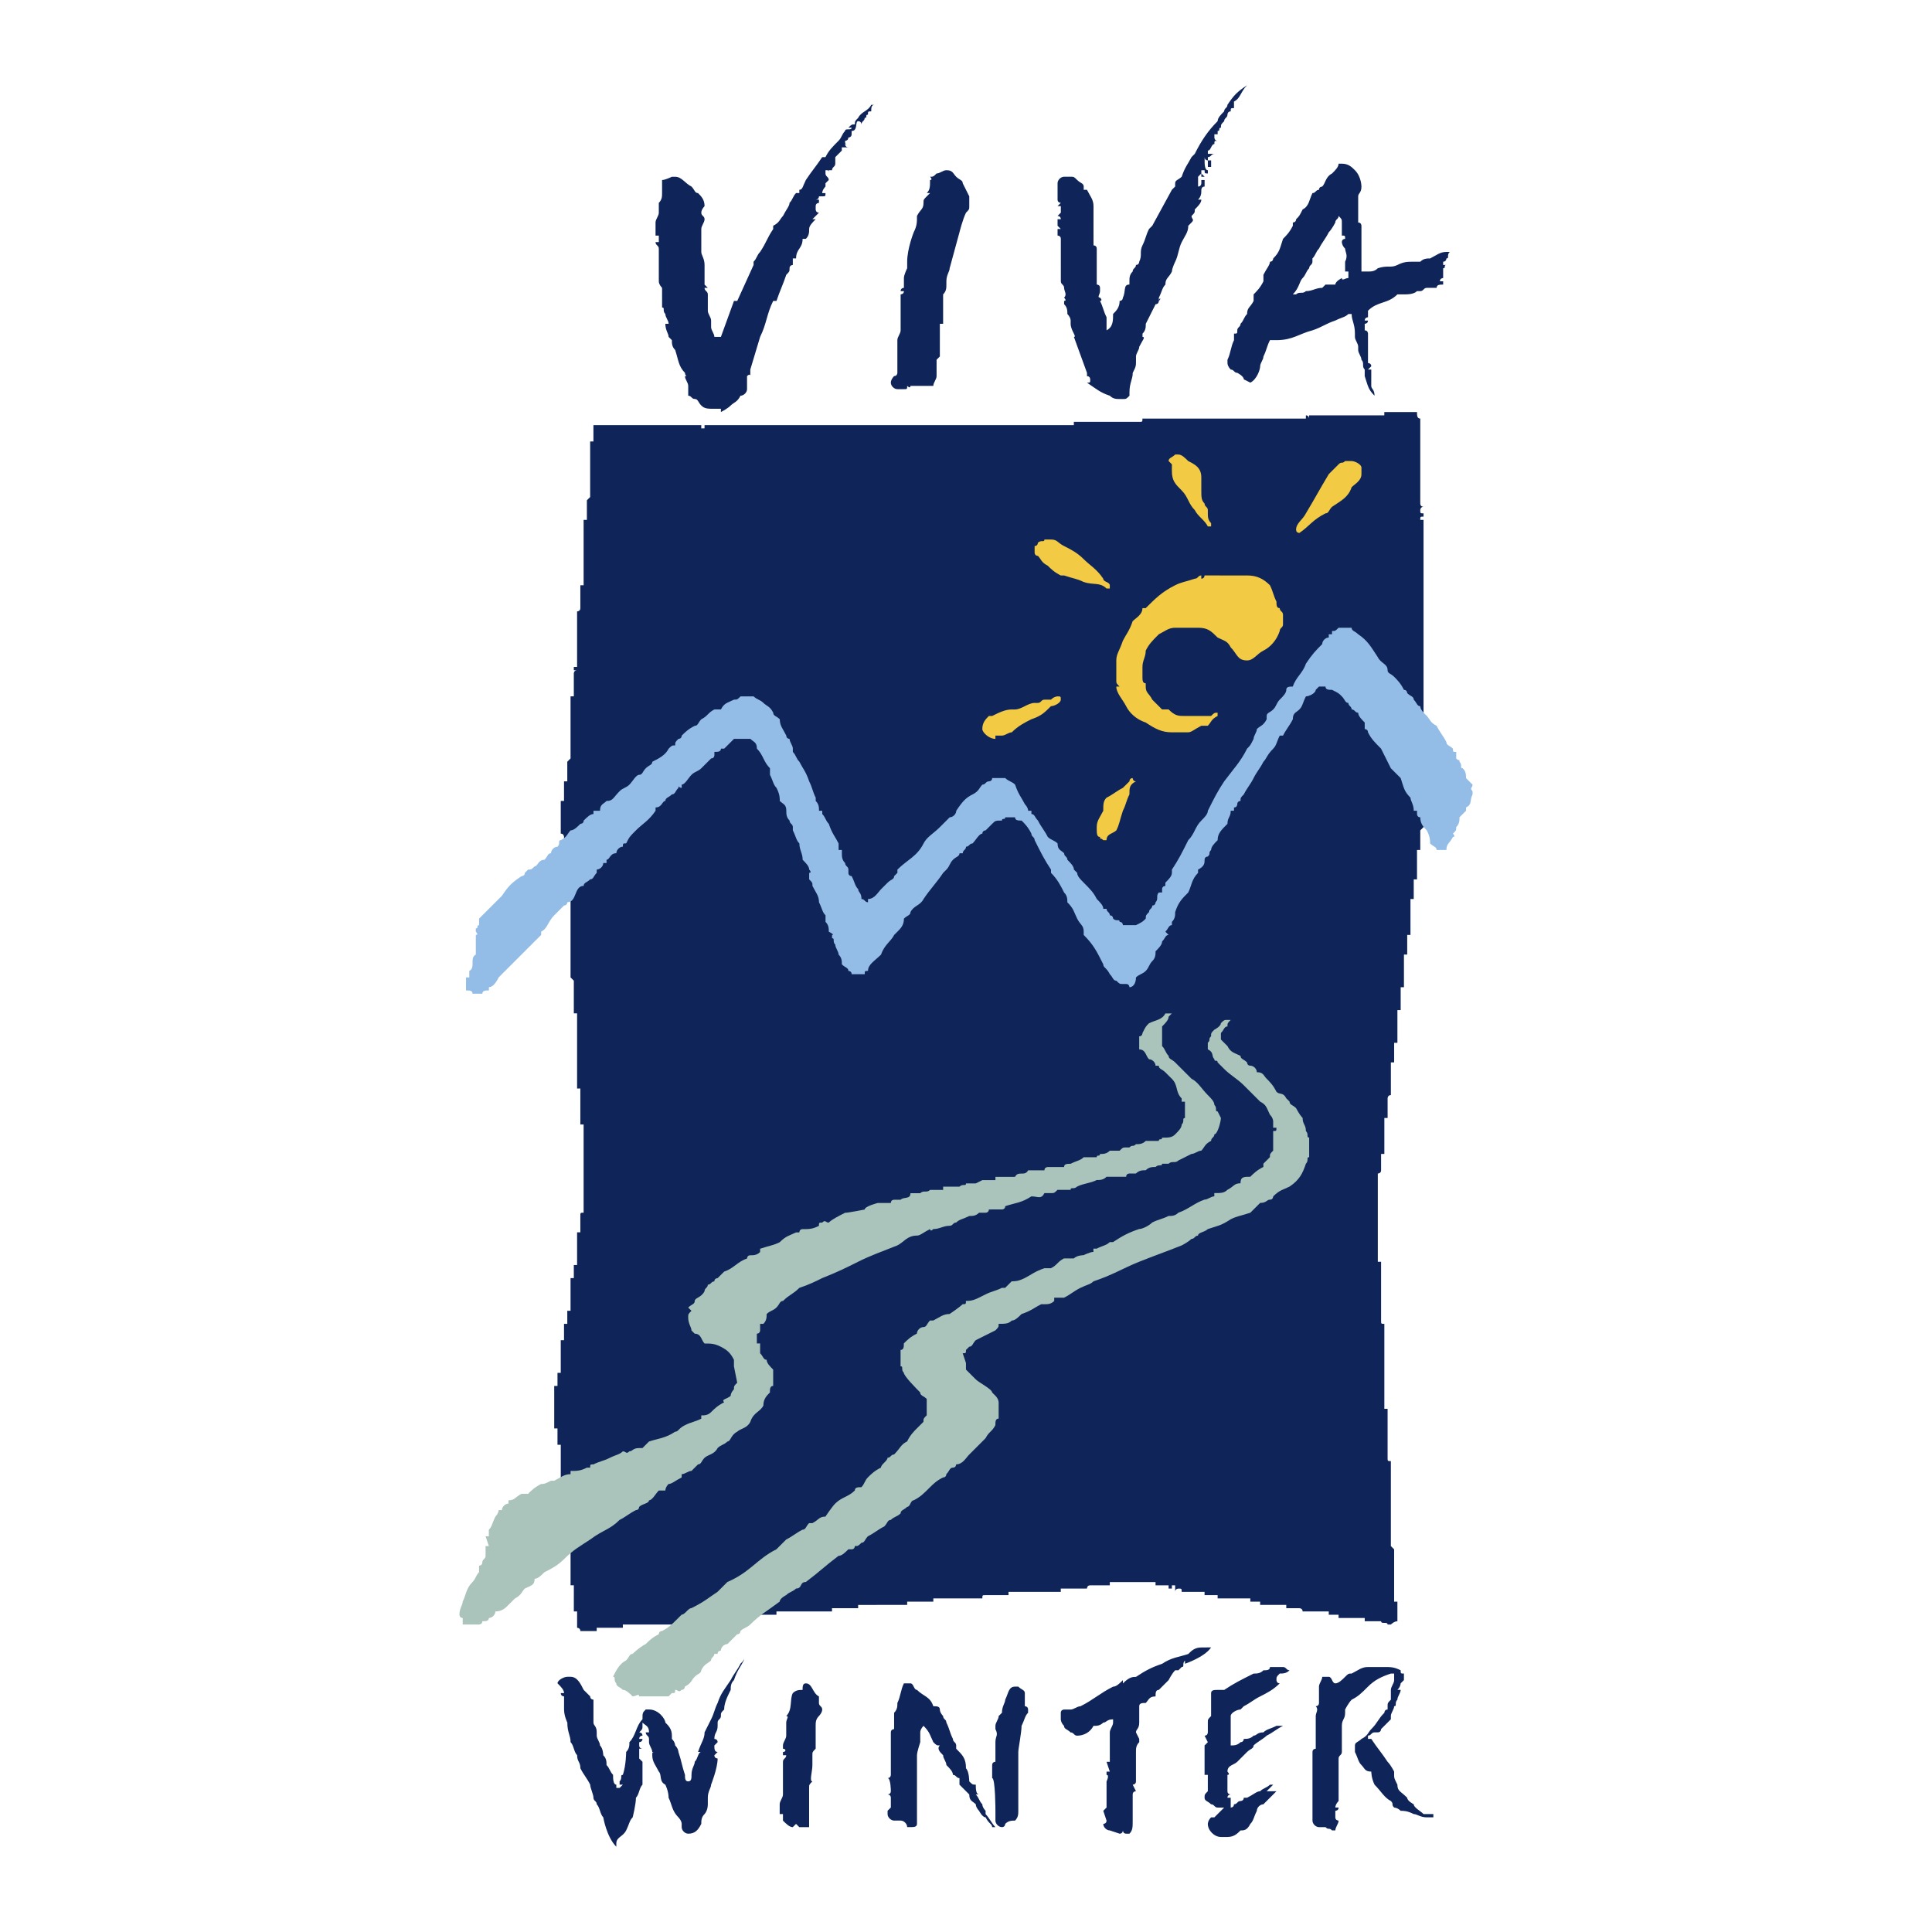 <svg xmlns="http://www.w3.org/2000/svg" width="2500" height="2500" viewBox="0 0 192.756 192.756"><g fill-rule="evenodd" clip-rule="evenodd"><path fill="#fff" d="M0 0h192.756v192.756H0V0z"/><path d="M143.656 27.09v0zM120.506 164.362h.326c-.65.979-2.607 1.63-2.607 1.63v-.325c-.326.325 0 .651-.326.651l-.326.326h-.326c-.326.326-.652.979-.652.979l-.979.979c-.326 0-.326.325-.326.651-.652 0-.652.326-.979.652-.326 0-.65 0-.65.326v1.631c0 .651-.326.651-.326.978l.326.652v.326c-.326.326-.326.651-.326.978v2.935c0 .325-.326.325-.326.325l.326.652s-.326 0-.326.326v2.609c0 .652 0 .979-.326 1.305h-.326c-.326 0-.326-.326-.326-.326s0 .326-.326.326l-.979-.326c-.326 0-.652-.326-.652-.652 0 0 .326 0 .326-.326l-.326-.978.326-.326v-.326-.326-.978V177.733s.326-.653 0-.653v-.325h.326l-.326-.979h.326v-.652-.652V173.495v-.652c0-.326.326-.652.326-.978v-.326c-.652 0-.652.326-.979.326-.326.325-.652.325-.977.325-.328.652-.979.979-1.631.979-.326 0-.326-.326-.652-.326-.326-.326-.652-.326-.652-.652-.326-.325-.326-.651-.326-.651v-.652c0-.326.326-.326.326-.326h.652c.326 0 .652-.326.979-.326 1.305-.652 1.955-1.305 3.26-1.957.326 0 .652-.325.979-.651v.326c.652-.652.979-.652 1.305-.652.977-.652 1.629-.979 2.607-1.305.979-.651 1.631-.651 2.609-.978.326-.326.652-.652 1.305-.652h.326c-.001-.005-.001-.005.323-.005zM74.206 165.341v.326c-.326.651-.652.978-.978 1.956-.326.326-.326.651-.326.979-.326.651-.652 1.304-.652 1.956-.326.326-.326.326-.326.652s-.326.326-.326.652v.325c0 .652-.326.652-.326 1.305 0 0 .326 0 .326.326l-.326.326c0 .325 0 .651.326.651l-.326.326c0 .326.326.326.326.326 0 .979-.652 2.608-.652 2.608 0 .327-.327.652-.327 1.305v.652c0 .652-.326.978-.326.978-.326.326-.326.652-.326.979-.326.652-.652.979-1.304.979-.326 0-.652-.326-.652-.652v-.326c0-.326-.326-.652-.326-.652-.652-.651-.652-1.304-.978-1.956 0-.652-.326-1.305-.326-1.305-.652-.325-.326-.979-.652-1.304-.326-.652-.652-.979-.652-1.631 0-.326 0-.326.326-.326h-.326c0-.326-.326-.651-.326-.978v-.326c0-.326-.326-.326-.326-.652h.326c0-.652-.326-.652-.651-.978v.325c0 .326 0 .326-.327.652 0 0 .327 0 .327.326 0 0-.327 0-.327.326h.327c0 .326-.327.326-.327.326v.326c0 .325.327.325.327.325h-.327v.979l.327.326v2.282c-.327.327-.327.979-.652 1.305 0 .652-.326 1.956-.326 1.956-.326.326-.326.652-.652 1.305-.327.651-.979.651-.979 1.304v.326c-.979-.979-1.304-2.935-1.304-2.935-.326-.326-.326-.978-.652-1.304 0-.326-.326-.326-.326-.652s-.326-.978-.326-1.305c-.326-.651-.652-.979-.978-1.63 0-.652-.326-.652-.326-1.305-.326-.326-.326-.978-.652-1.304 0-.652-.326-.979-.326-1.956 0 0-.326-.652-.326-1.305v-1.305s-.326 0-.326-.326h.326c0-.325-.326-.652-.652-.978 0-.326.652-.652.978-.652h.326c.652 0 .979.652 1.304 1.305l.652.651c0 .326.326.326.326.326v2.282c0 .325.326.325.326.978v.326c0 .326.326.652.326.979.326.325.326.978.326.978.326.326.326.652.326.979.326.326.326.652.652.978 0 .327 0 .979.326.979v.327h.326l.326-.327h-.326v-.325c.326-.326 0-.653.326-.653.327-.978.327-2.282.327-2.282.326-.326.326-.651.326-.978.652-.652.652-1.631 1.305-2.282 0-.652 0-.652.326-.979h.326c.979 0 1.631.979 1.631 1.305.326.325.651.651.651 1.304v.326c.327.326.327.652.327.652.326.325.326.651.326.651.326.979.326 1.305.652 2.282 0 .327 0 .653.326.653s.326-.326.326-.653c0-.651.326-.978.326-1.304.326-.326.326-.979.652-.979h-.326c.326-.978.652-1.304.652-1.956l.652-1.304c.326-.652.326-.979.652-1.631.326-.979.652-1.304 1.304-2.282.326-.652.652-.979.978-1.631.324-.322.324-.322.324-.648zM137.789 166.318h.326c.65 0 .977 0 1.629.326 0 .326 0 .326.326.326v.652l-.326.326s0 .325-.326.652h.326c0 .325-.326.651-.326.978-.326.326 0 .652-.326.652 0 .326-.326.652-.326.979v.326l-.977.978s0 .326-.326.326h-.326c-.326 0-.326.326-.652.326v.326h.326c.652.978.979 1.304 1.629 2.282.326.326.652.979.652.979v.325c0 .327 0 .327.326.979 0 .652.326.652.979 1.305 0 .326.652.652.652.652 0 .326.652.652.979.978h.977v.326h-.65c-.652 0-.979-.326-1.305-.326-.652-.325-.979-.325-1.305-.325-.326-.326-.652-.326-.652-.326-.326-.326 0-.326-.326-.652-.65-.326-.977-.979-1.629-1.631-.326-.651-.326-1.304-.326-1.304-.652 0-.652-.326-.979-.652s-.326-.652-.652-1.305v-.651c0-.326.326-.326.652-.652.652-.326.652-.652.979-.979.652-.651.652-.978 1.305-1.63 0 0 0-.326.324-.326v-.326c0-.326 0-.326.326-.652v-.978c0-.327.326-.652.326-.979v-.652h-.326c-.977.326-1.629.652-2.281 1.304-.652.652-.979.979-1.631 1.305-.326.326-.652.979-.652.979v.326c0 .652-.326.652-.326 1.304v2.607c0 .326-.326.326-.326.652v4.238s-.326.326-.326.652h.326c0 .326-.326.326-.326.326v.651c0 .326.326.326.326.326 0 .326-.326.652-.326.979h-.326c-.326-.326-.326 0-.652-.326h-.652c-.324 0-.65-.326-.65-.652v-.326-.651-3.261-2.609c0-.326.326-.326.326-.326V173.492v-.978-1.304c0-.326.324-.652 0-.979 0 0 .324 0 .324-.326v-.326-1.305c0-.325.326-.651.326-.978h.652c.326 0 .326.652.652.652s.652-.326.979-.652.326-.326.652-.326c.652-.326.979-.652 1.631-.652h.978.324zM126.703 166.318h1.303c.326 0 .326.326.652.326-.326.326-.652.326-.979.326-.326.326-.326.326-.326.652 0 0 0 .326.326.326-.652.652-1.305.978-1.955 1.304-.652.326-.979.652-1.631.979l-.326.326c-.326 0-.979.326-.979.652V174.142c.326 0 .652 0 .979-.326.326 0 .326-.326.326-.326.326 0 .652 0 .979-.326.324 0 .324-.326.979-.326.324-.326.652-.326 1.303-.652h.652c-.652.326-.979.652-1.631.979-.324.326-.979.652-1.303.979 0 .325-.326.325-.652.651l-.979.979c-.327.327-.979.326-.979.979 0 0 .326.325 0 .325v1.631c0 .326.326.326.326.326s-.326 0-.326.326h.326v.979h-.326.326s.326 0 .326-.326c.326 0 .326-.326.652-.326 0 0 .326 0 .326-.326h.326c.652-.326.977-.652 1.305-.652.326-.325.65-.325.979-.652h.324c-.324.327-.324.327-.652.652h.978c-.326.326-.65.652-.979.979l-.324.326c-.326 0-.654.326-.654.652-.324.651-.324.978-.65 1.304-.326.652-.652.652-.979.652-.326.326-.652.651-1.305.651h-.652c-.652 0-1.305-.651-1.305-1.304 0 0 0-.326.326-.652h.326l.979-.978h-.652c-.326 0-.326-.326-.652-.326-.326-.326-.65-.326-.65-.652s0-.326.324-.652v-1.631h-.324v-1.303V174.146l.324-.326-.324-.652c.324 0 .324-.326.324-.326v-.978c0-.326 0-.326.326-.652v-.978-.326-.979c0-.325.326-.325.652-.325h.652c.979-.652 1.631-.979 2.936-1.631.324 0 .652 0 .979-.326.325-.002.653-.002.653-.329zM80.401 167.949c.652 0 .652.978 1.305 1.304v.652c0 .326.326.326.326.652s-.326.652-.326.652c-.327.326-.327.652-.327.978v2.282c-.326.326-.326.326-.326.652v.979c0 .652-.327 1.631 0 1.631-.327.325-.327.325-.327.652v3.912h-.652-.327l-.326-.326-.326.326c-.326 0-.652-.326-.979-.652v-.652h-.326v-.978c0-.326.326-.652.326-.979v-.326-.325-.327-.651-1.631c0-.326.326-.326.326-.652h-.326v-.326c.326 0 .326-.326 0-.326v-.325c0-.326.326-.652.326-.979v-1.303c0-.326.326-.652 0-.652.652-.652.326-1.631.652-2.283.326-.325.652-.325.979-.325.002-.329.002-.654.328-.654zM90.183 167.949h.652c.326 0 .326.652.652.652.652.651 1.305.651 1.631 1.63.326 0 .651 0 .651.326s.326.652.326.652c0 .326.326.326.326.652.326.651.326.978.652 1.63 0 .326.326.326.326.652v.325c.652.652.978.979.978 1.957.326.326.326 1.305.326 1.305.326.325.326.325.652.325 0 .327 0 .979.326.979h-.326c.326.326.326.652.652.979 0 .326.326.652.326.652v.325c.326.326.652.979.979 1.305h-.326c0-.326-.326-.326-.652-.979-.326 0-.652-.651-.652-.651s-.326-.326-.326-.652c-.326-.326-.652-.326-.652-.979-.326-.326-.652-.651-.978-.979v-.651c-.326 0-.326-.327-.652-.327 0-.325-.326-.651-.652-.978 0-.326-.326-.652-.326-.979-.326-.326-.652-.652-.326-.978-.326 0-.326 0-.651-.326-.326-.652-.326-.979-.979-1.631 0 0-.326.326-.326.652v.978s-.326.978-.326 1.304v6.846c0 .326-.326.326-.652.326h-.326c0-.326-.326-.652-.652-.652h-.652c-.326 0-.652-.326-.652-.652v-.325l.326-.326v-.979c0-.326-.326-.326-.326-.326s.326 0 .326-.326c0 0 0-1.304-.326-1.304.326 0 .326-.327.326-.327v-.651-.978-1.955-.652c0-.326.326-.326.326-.326v-.326-.325-.652s.326 0 0 0v-.326c.326-.326.326-.652.326-.979.324-.651.324-1.302.651-1.955zM101.27 168.274h.326c.326.327.652.327.652.652v1.304s.324 0 .324.326v.326c-.324.326-.324.652-.65 1.304 0 .652-.326 2.282-.326 2.608v5.87c0 .325 0 .651-.326.978-.326 0-.652 0-.979.326 0 0 0 .326-.326.326s-.652-.326-.652-.652v-.978s0-3.261-.326-3.261v-1.305c0-.326.326-.326.326-.326v-.652V173.817c0-.652.326-.652 0-1.305v-.326c0-.325.326-.651.326-.978l.326-.326c0-.652.326-.979.326-1.305.326-.65.326-1.303.979-1.303zM138.115 41.11h3.26c0 .326 0 .652.326.652v8.478c0 .326.326.326.326.326-.326 0-.326.326-.326.326 0 .326 0 .326.326.326v.326c-.326 0-.326 0-.326.327h.326v19.238h0v.326h.326v4.891h.326v.978h-.326v1.956h-.326v3.261l-.326.326v1.957h-.326v2.935h-.326v1.957h-.326v3.586h-.326v1.956h-.326v3.261h-.326v1.956h-.326.326v.326h-.326v3.26h-.326v1.957h-.326v3.261c-.326 0-.326.326-.326.326v1.956h-.324V115.128h-.326v1.63c0 .326-.326.326-.326.326v8.803h.326v5.869c0 .326 0 .326.326.326v8.151h.324-.324v.326h.324v4.891c0 .326 0 .326.326.326v8.477l.326.326v5.218h.326v1.956c-.326 0-.652.326-.652.326h-.326c0-.326-.65 0-.65-.326h-1.631v-.326h-2.61v-.326h-.979v-.325h-1.303-1.305c0-.326-.326-.326-.326-.326h-1.305v-.326h-2.608v-.326h-.979v-.326h-3.262v-.326h-1.303v-.326h-1.305-.978c0-.326 0-.326-.326-.326 0 0-.326 0-.326.326v-.652h-.326v.326h-.326v-.326h-1.305v-.326h-1.305-3.259v.326h-1.957c-.324 0-.324.326-.324.326h-2.609v.326h-5.216v.326h-2.283c-.326 0-.326 0-.326.326h-4.891v.326h-2.609v.326H85.617v.326h-2.608v.326h-5.543v.325h-2.282v.326h-5.543v.326h-2.282v.326h-5.218v.326h-2.608v.326h-1.63c0-.326-.326-.326-.326-.326v-1.63h-.326v-2.609h-.326V153.276c-.326 0-.326-.326-.326-.326v-2.283h-.326v-1.955h-.326v-4.566h-.327v-1.63h-.326v-4.24h.326v-1.305h.326v-1.304-1.957h.326v-1.63h.326v-1.305h.326v-3.26h.326v-1.305h.326v-1.63-1.631h.326v-1.63c0-.327 0-.327.326-.327v-8.803h-.326v-3.587h-.326v-7.5h-.326v-3.26l-.326-.326V89.691h-.326v-3.914h-.326v-2.282s0-.326-.326-.326v-3.26h.326v-1.956h.326v-1.957l.326-.326v-6.195h.326v-2.282s0-.326.326-.326h-.326v-.326h.326v-2.609-.326V61s.326 0 .326-.326v-2.283h.326v-6.52h.326v-1.957l.326-.326V44.371h0v-.326h.326v-1.63h10.76v.327h.326v-.327h36.845v-.326h6.521c.324 0 .324 0 .324-.326h16.305v-.326s.326 0 .326.326v-.326h7.5v-.327h.002zM86.922 10.46h.326c-.326 0-.326.326-.326.652-.326 0-.326 0-.326.326-.326 0 0 .326-.326.326 0 .326-.326.326-.326.652 0 0 0-.326-.326-.326s0 .979-.652.979v.326c0 .326-.326.326-.326.326 0 .327-.326.327-.326.327 0 .325 0 .325.326.325h-.326s0 .326.326.326h-.652v-.326.652l-.652.652v.652c0 .326-.326.326-.326.652h-.326v.326c0-.326 0-.326-.326-.326v.326c0 .326.326.326.326.652l-.326.326v.326s-.326.326-.326.652h.326c0 .326 0 .326-.326.326h-.326v-.326.326c0 .327-.327.327-.327.327h.327v.326s-.327 0-.327.326v.326s0 .326.327.326l-.652.652h.326c-.326.326-.652.653-.652.979 0 .326 0 .652-.326.978h-.326c0 .979-.652.979-.652 1.956h-.326v.652s-.326 0-.326.326 0 .326-.326.652c-.326.979-.652 1.631-.978 2.609h-.328c-.652 1.304-.652 2.282-1.304 3.587l-.979 3.26v.652c0-.327-.326 0-.326 0v1.304c0 .327-.326.652-.652.652-.326.652-.652.652-.978.979-.326.326-.978.652-.978.652v-.326h-.652c-.652 0-.978 0-1.304-.326-.326-.326-.326-.652-.652-.652s-.326-.326-.652-.326v-.978c0-.326-.326-.652-.326-.978.326 0 0 0 0-.327-.652-.652-.652-1.304-.978-2.282-.327-.326-.327-.652-.327-.978l-.325-.326c0-.326-.326-.652-.326-1.305h.326c0-.326-.326-.652-.326-.978-.326-.326 0-.652-.326-.652v-.652c.326 0 0 0 0 0V28.72s-.326-.326-.326-.652V26.438c.326 0 .326 0 0 0v-1.63c0-.326-.326-.326-.326-.652h.326v-.652h-.326v-.652c.326 0 0 0 0 0V22.2c0-.326.326-.652.326-.979v-.326-.652c.326-.326.326-.653.326-.979V17.96c.326 0 .978-.326.978-.326h.327c.652 0 .978.652 1.63.978.326.326.326.652.652.652.326.326.652.652.652 1.304 0 0-.326.326-.326.652 0 .327.326.327.326.652 0 .326-.326.653-.326.979v2.282c0 .325.326.651.326 1.304V28.394l.326.326h-.326c0 .327.326.327.326.652v1.63c0 .326.327.652.327.978v.652c0 .326.326.652.326.979h.652l1.304-3.587h.326l1.63-3.587s.326 0 0 0v-.326c.326-.326.326-.652.652-.978.651-.979.651-1.305 1.304-2.283v-.326c.652-.327.652-.653.978-.979.326-.652.652-.979.652-1.304.326-.326.326-.653.652-.979h.326v-.326c.327 0 .327-.326.652-.978.652-.979.978-1.305 1.63-2.282h.326c.326-.652.652-.979 1.304-1.63.326-.327.326-.652.652-.979 0-.327.652 0 .652-.327h-.325c.326-.326.326-.326.651-.326 0-.326 0-.326.326-.652.327-.649.979-.649 1.305-1.302zM94.421 16.981c.652 0 .652.326.979.652s.652.326.652.652l.652 1.304V20.568c0 .326 0 .326-.326.652-.326.652-.652 1.957-.652 1.957l-.979 3.587c0 .326-.326.652-.326 1.304v.326c0 .326 0 .652-.326.978v2.934h-.326V35.566l-.326.326v1.631c0 .326-.326.652-.326.978h-2.282c0 .326-.326 0-.326 0 0 .326 0 .326-.326.326h-.327-.326c-.326 0-.652-.326-.652-.652s.326-.652.326-.652c.326 0 .326-.327.326-.327v-1.304-.326-.326-1.304c0-.326.326-.652.326-.978v-.978-.652-.326-.652h.327-.327v-.978s.327 0 .327-.326h-.327c0-.327.327-.327.327-.327v-.326-.652c0-.326.326-.978.326-.978v-.652c0-1.304.652-2.935.652-2.935.326-.651.326-.978.326-1.63.326-.652.652-.652.652-1.304 0-.326 0-.326.326-.653l.326-.326h-.326c.326-.326.326-.652.326-1.304.326 0 0-.326 0-.326.326 0 .326 0 .652-.326.326.001.652-.326.978-.326zM133.875 16.33c.652 0 .979.326 1.305.652.652.652.652 1.63.652 1.63 0 .652-.326.652-.326.978v2.609c.326 0 .326.327.326.327v4.563h.652c.326 0 .652 0 .979-.326.977-.326 1.303 0 1.955-.326s.979-.326 1.631-.326h.652c.326-.326.652-.326.979-.326.652-.326.977-.651 1.629-.651h.326c-.326.325 0 .651-.326.651 0 0 0 .326-.326.326v.326h.326c-.326 0 0 .326-.326.326v.978s-.326 0-.326.326h.326v.326c-.326 0-.65 0-.65.326h-.979c-.327 0-.326.327-.652.327h-.326c-.326.326-.979.326-1.305.326h-.652c-.979.978-1.955.652-2.934 1.63v.652s-.326 0-.326.326h.326c0 .326-.326.326-.326.326v.652c.326 0 .326.326.326.326v2.935s.326 0 .326.326h-.326.326l-.326.326h.326V38.502c0 .326.326.326.326.978-.652-.652-.652-.978-.979-1.956v-.652c-.326-.326 0-.652-.326-.978 0-.326-.326-.652-.326-.979v-.326c0-.326-.326-.652-.326-.978v-.326c0-.979-.326-1.305-.326-1.957h-.326c-.326.326-.652.326-1.305.652-.979.326-1.305.652-2.281.979-1.305.326-1.957.978-3.588.978h-.65c-.328.652-.328.978-.652 1.63 0 .326-.326.652-.326.978 0 .326-.328 1.304-.979 1.63l-.652-.326c0-.326-.652-.652-.652-.652-.326 0-.326-.326-.652-.326 0 0-.326-.326-.326-.652v-.326c.326-.652.326-1.305.652-1.957v-.652c.326 0 .326 0 .326-.326s.326-.326.326-.652c.326-.326.326-.652.652-.978 0-.652.326-.652.652-1.304v-.652c.324-.326.652-.652.979-1.304v-.652c.324-.652.652-.978.652-1.304.324 0 .324-.326.324-.326.652-.651.652-.978.979-1.956.326-.326.652-.652.979-1.304v-.327s.326 0 .326-.326c.326-.326.326-.326.652-.978.652-.326.652-.978.979-1.63.326 0 .326-.326.65-.326 0-.326.326-.326.326-.326.326-.326.326-.978.979-1.304.326-.326.652-.652.652-.978h.325v-.001zm-.652 5.869s-.326.652-.652.978c-.326.652-.652.979-.979 1.631-.324.326-.324.651-.65.978v.326c0 .326-.326.326-.326.652-.326.326-.326.652-.652.978s-.326.978-.979 1.63h.326c.326-.326.652 0 .979-.326.652 0 .979-.327 1.629-.327l.326-.326h.979c0-.326.652-.652.652-.652 0 .326.326 0 .652 0v-.651h-.326v-.978c.326-.652 0-.978 0-1.304-.326-.326-.326-.652-.326-.652 0-.326.326-.326.326-.326 0-.326 0-.326-.326-.326v-1.305c0-.326 0-.326-.326-.652-.001.326-.327.326-.327.652zM124.42 8.504c-.652.652-.652 1.304-1.305 1.63v.652c-.326 0-.326 0-.326.326-.326 0-.326.326-.326.326 0 .326-.326.326-.326.652-.326.326-.326.326-.326.652-.326 0 0 .327-.326.327v.652-.326h-.326v.326s0 .327.326.327c-.326 0-.326 0-.326.325h.326-.326c-.326 0-.326.652-.652.652v.326h.652c-.326 0-.326.326-.652.326v.326h.326v.652h-.326v-.651s-.324 0-.324-.326v.326c0 .326 0 .978.324.978v.326c-.324 0-.324 0-.324-.326h-.326v.326l.326.326h-.326v-.326l-.326.326v.978c.326 0 .326-.326.326-.326v-.326h.326v.652c-.326 0-.326.326-.326.326 0 .326 0 .652-.326.979h.326c0 .326-.326.652-.652.978 0 .326 0 .326-.326.652 0 .326.326.326 0 .652l-.326.327c0 .651-.326.978-.652 1.63s-.326 1.304-.652 1.956c0 0-.326.652-.326.979-.326.652-.652.652-.652 1.304-.326.326-.326.652-.652 1.304v.327c.326-.327 0-.327 0 0 0 0 0 .326-.326.326l-.979 1.957c0 .326 0 .652-.326.979v.326c.326 0 0 .326-.324.978 0 .326-.326.652-.326.979v.326c0 .652 0 .652-.326 1.304 0 .652-.326.979-.326 1.957v.326c-.326.326-.326.326-.652.326h-.326c-.326 0-.652 0-.979-.326-.979-.326-1.305-.652-2.281-1.304.324 0 .324 0 .324-.326 0 0 0-.326-.324-.326v-.327c.324 0 0 0 0 0l-1.305-3.586c.326 0-.326-.652-.326-1.305v-.33c0-.326-.326-.652-.326-.652 0-.326 0-.652-.326-.979v-.326c.326 0 0-.327 0-.327.326-.326 0-.651 0-.978 0-.326-.326-.326-.326-.652V26.11c0 .326 0 0 0 0v-2.282c0-.326-.326-.326-.326-.326v-.652h.326l-.326-.326v-.653h.326c0-.326-.326-.326-.326-.326l.326-.327v-.652h-.326l.326-.326s-.326 0-.326-.326v-.979c.326 0 0 0 0 0v-.652c0-.326.326-.652.652-.652h.652c.326 0 .326 0 .652.326s.652.326.652.652v.326h.326c.324.652.652.979.652 1.63V24.478s.324 0 .324.326V28.389s.326 0 .326.326v.327c0 .326-.326.651 0 .651.326.327 0 .327 0 .327.326.652.326.978.652 1.63v1.304c.652-.326.652-.979.652-1.63.326-.326.652-.652.652-1.304.326 0 .326-.327.326-.327.326-.651 0-1.304.652-1.304v-.326c0-.326 0-.652.326-.978 0-.326.326-.326.326-.652.326 0 .326-.326.326-.326.324-.652 0-.978.324-1.63.326-.652.326-.979.652-1.63l.326-.326 1.957-3.587.326-.326v-.326c0-.326.326-.326.652-.652.326-.979.652-1.304.979-1.956l.326-.326c.652-1.304 1.303-2.282 2.281-3.261 0-.326.326-.652.652-.978 0-.326.326-.326.326-.652.653-.975.979-1.301 1.958-1.953z" fill="#0f2559"/><path d="M117.246 45.349h.326c.326 0 .652.326.979.652.652.326 1.305.652 1.305 1.63v1.304c0 .652 0 .978.326 1.304 0 .326.324.326.324.652v.326c0 .326 0 .652.326.978v.326h-.326c-.324-.651-.977-.978-1.303-1.63-.652-.652-.652-1.304-1.305-1.957s-.979-.979-.979-1.957v-.652l-.326-.326c.001-.324.327-.324.653-.65zM134.201 46.001h.652c.326 0 .979.326.979.652v.652c0 .652-.652.978-.979 1.304-.326.979-.979 1.304-1.957 1.957-.326.326-.326.652-.652.652-1.303.652-1.629 1.304-2.607 1.956 0 0-.326 0-.326-.326 0-.652.652-.978.979-1.63.979-1.63 1.303-2.283 2.281-3.913l.979-.979c.325-.325.325.001.651-.325zM104.203 53.827h.652c.652 0 .652.326 1.305.652.652.326 1.305.652 1.957 1.304.65.652 1.303.978 1.955 1.957 0 .326.652.326.652.652v.326h-.326c-.652-.652-1.303-.326-2.281-.652-.652-.326-.979-.326-1.957-.652h-.326c-.652-.326-.979-.652-1.305-.979-.652-.326-.652-.652-.979-.978-.326 0-.326-.326-.326-.326v-.652c.326 0 .326-.326.326-.326.327-.326.653 0 .653-.326zM121.811 57.414h2.609c.977 0 1.631.326 2.283.978.324.652.324.979.65 1.63 0 .327 0 .652.326.652 0 .326.326.326.326.652v.979c0 .326-.326.326-.326.652-.326.978-.977 1.63-1.629 1.956-.654.326-.979.978-1.631.978-.979 0-.979-.652-1.631-1.304-.326-.652-.652-.652-1.305-.978-.652-.652-.979-.978-1.955-.978h-.652-.326-1.305c-.652 0-.979.326-1.631.651-.652.652-.979.979-1.305 1.631 0 .652-.326.978-.326 1.63v.978c0 .326 0 .652.326.652v.326c0 .652.326.652.652 1.304l.979.979h.652c.652.652.979.652 1.631.652H120.829c.326-.326.326-.326.652-.326v.326c-.652.326-.652.652-.979.978h-.65c-.652.327-.979.652-1.305.652h-.978-.652c-.979 0-1.631-.326-2.609-.978-.977-.326-1.629-.978-1.955-1.63s-.979-1.304-.979-1.957h.326c-.326-.326-.326-.326-.326-.652v-.652-1.305c0-.652.326-.978.652-1.957.326-.652.652-.978.979-1.956.326-.326.977-.652.977-1.304h.326c.979-.978 1.631-1.63 2.936-2.283.652-.326.979-.326 1.957-.652.326 0 .326-.326.652-.326v.326c.326 0 .326-.326.326-.326h1.302c.003.002.003.002.33.002zM105.508 69.478c.326 0 .326 0 .326.326s-.652.652-.979.652c-.652.652-.979.979-1.957 1.305-.65.326-1.303.651-1.955 1.304-.326 0-.652.326-.979.326h-.652v.326c-.652 0-1.305-.652-1.305-.978 0-.652.326-.978.652-1.304h.326c.652-.326 1.305-.652 1.957-.652h.326c.652 0 1.303-.652 1.955-.652h.326c.326 0 .326-.326.652-.326h.652c.329-.327.655-.327.655-.327zM113.008 77.629s0 .327.326.327c-.652.326-.652.651-.652 1.304-.326.652-.326.979-.652 1.63-.326.979-.326 1.305-.652 1.957-.326.326-.979.326-.979.978h-.326c-.326-.326-.326 0-.326-.326-.326 0-.326-.326-.326-.978 0-.652.326-.979.652-1.631 0-.651 0-.978.326-1.304.652-.326.979-.652 1.631-.979l.652-.651s0-.327.326-.327z" fill="#f2ca44"/><path d="M133.549 62.631h1.305c0 .326.326.326.652.651.979.652 1.305 1.305 1.957 2.283.326.652.977.652.977 1.305 0 .326.326.326.652.652s.652.652.979 1.305c.326 0 .326.326.326.326.326.326.652.326.652.652.326.326.326.652.652.652 0 .326.326.652.652.979s.326.652.979.978c.324.652.65.979.977 1.631 0 .326.326.326.652.652 0 .326 0 .326.326.326v.652c.326.326.326 0 .326.326.326.327 0 .652.326.652.326.326.326.652.326.978l.652.652c0 .326-.326.326 0 .652v.326c-.326.652 0 .979-.652 1.305v.325l-.652.652c0 .326 0 .652-.326.979 0 .326 0 .326-.326.652 0 0 .326.326 0 .326-.326.652-.652.652-.652 1.305h-.977c0-.326-.328-.326-.652-.652 0-.326 0-.652-.326-1.304-.326-.326-.652-.652-.652-1.305-.326 0-.326-.326-.326-.326v-.328h-.326c0-.651-.326-.978-.326-1.304-.652-.652-.652-.979-.979-1.957l-.979-.978-.977-1.957c-.652-.652-.979-.978-1.305-1.63 0-.326-.326-.326-.326-.326v-.652c-.326-.326-.652-.652-.652-.978-.326 0-.326-.326-.652-.326 0-.326-.326-.326-.326-.652-.326 0-.326-.326-.652-.652s-.326-.326-.979-.652c-.326 0-.652 0-.652-.327h-.652l-.324.327c0 .326-.652.652-.979.652-.326.652-.326.978-.652 1.304s-.652.326-.652.979c-.326.651-.652.978-.979 1.63h-.326c-.326.652-.326.978-.652 1.304-.652.652-.652.979-.977 1.304-.326.652-.654.979-.979 1.63-.326.652-.652.978-.979 1.63-.326.326-.326.326-.326.652 0 0-.326 0-.326.326 0 0 0 .326-.326.326v.325h-.326c0 .652-.326.652-.326 1.305-.652.652-.979.978-.979 1.63-.326.326-.652.652-.652.979-.326.326 0 .326-.326.652 0 0-.324 0-.324.326s0 .653-.652.979v.326c-.652.652-.652 1.304-.979 1.957-.652.652-.979.978-1.305 1.956 0 .326 0 .652-.326.978v.326c-.326 0-.326.326-.652.652l.326.326c-.326 0-.326.326-.652.652 0 .325-.326.652-.652.978 0 .326 0 .653-.326.979s-.326.652-.652.978-.65.326-.977.652c0 .652-.326.979-.652.979 0 0 0-.326-.326-.326h-.326c-.326 0-.326 0-.652-.326-.326 0-.326-.326-.652-.652-.326-.652-.652-.652-.652-.979-.652-1.304-.977-1.957-1.955-2.934v-.326c0-.652-.326-.652-.652-1.304s-.326-.979-.979-1.631c0-.325 0-.651-.326-.978-.326-.652-.652-1.305-1.305-1.957v-.326c-.652-.979-.979-1.63-1.631-2.935 0-.326-.326-.326-.326-.652-.326-.652-.65-.978-.977-1.304-.326 0-.652 0-.652-.326h-.979c0 .326-.326 0-.326.326-.652 0-.652 0-.979.326l-.652.652s-.326 0-.326.326c-.326 0-.652.652-.979.979-.326 0-.326.326-.651.326 0 .326-.326.326-.326.652h-.326c0 .326-.326.326-.652.652s-.326.653-.652.979l-.326.326c-.652.978-1.304 1.63-1.956 2.609-.326.651-.978.651-1.304 1.304 0 .326-.326.326-.652.652 0 .652-.327.978-.652 1.304l-.326.326c-.326.652-.979.978-1.304 1.956-.652.652-1.304.978-1.304 1.63-.326 0-.326 0-.326.326h-1.304c0-.326-.326-.326-.326-.326 0-.326-.326-.326-.652-.652 0-.326 0-.651-.326-.978 0-.326-.326-.652-.326-.979-.326-.325 0-.652-.326-.652v-.326c.326 0-.326-.326-.326-.326 0-.327 0-.652-.326-.979v-.652c-.326-.326-.326-.652-.652-1.305 0-.651-.327-.978-.652-1.63 0-.326 0-.326-.327-.652v-.652c.327 0 0-.326 0-.326 0-.326-.326-.652-.651-.979 0-.652-.327-.978-.327-1.63-.326-.326-.326-.652-.652-1.304v-.326c0-.326-.326-.326-.326-.652-.326-.326-.326-.652-.326-.979 0-.651-.326-.651-.652-.978 0-.326 0-.652-.326-1.305-.326-.326-.326-.651-.652-1.304v-.652c-.652-.652-.652-1.304-1.304-1.957 0-.652-.326-.652-.652-.978H73.56h-.326l-.979.978h-.326c0 .326-.326.326-.652.326v.326s0 .326-.326.326l-.979.978c-.326.326-.652.326-.978.652-.326.326-.652.978-.979.978v.326c-.326 0-.326-.326-.326 0-.326.326-.326.652-.652.652-.325.326-.651.326-.651.652-.326 0-.326.652-.979.652v.325c-.652.979-1.304 1.305-1.956 1.957-.652.652-.652.652-.978 1.304-.327 0-.327 0-.327.326-.326 0-.652.326-.652.652-.652 0-.652.652-.979.652v.326h-.326c0 .327-.326.652-.652.652v.326c-.326.326-.326.652-.652.652-.326.326-.652.326-.652.652-.978 0-.652 1.63-1.63 1.63 0 0 0 .326-.326.326l-.978.979c-.653.652-.653 1.304-1.305 1.63v.326l-2.608 2.608-1.63 1.63c-.327.652-.652.979-.978.979v.325c-.326 0-.652 0-.652.326h-.979c0-.326-.325-.326-.651-.326V97.52h.326v-.652c.651-.326 0-1.304.651-1.63v-1.956c.326 0 0-.326 0-.326v-.327c.326 0 0-.326.326-.326v-.653l.652-.652 1.63-1.63c.653-.979.979-1.305 1.957-1.957 0 0 .326 0 .326-.326l.326-.326c.326 0 .326 0 .652-.326.326 0 .326-.653.978-.653.326-.326.326-.652.652-.652 0-.326.326-.652.652-.652.326-.326 0-.652.326-.652.652-.326.652-.652.979-.978.326 0 .652-.326.979-.652 0 0 .326 0 .326-.326.326-.326.652-.652.978-.652v-.326h.652c0-.651.326-.651.652-.978.652 0 .652-.326 1.305-.979.326-.326.652-.326.978-.652.326-.326.652-.978.978-.978.327 0 .327-.326.652-.652.326-.326.652-.326.652-.652.652-.326 1.305-.652 1.631-1.304.325-.326.325-.326.652-.326 0-.326 0-.326.326-.652 0 0 .326 0 .326-.326.326-.326.652-.652 1.304-.979.326 0 .326-.326.652-.651.652-.326.652-.652 1.304-.979h.652c.326-.652.652-.652 1.304-.979.326 0 .326 0 .652-.326h1.305c.326.326.652.326.978.652.326.326.652.326.979.979 0 .326.326.326.652.652 0 .651.326.978.652 1.63 0 .326.326.326.326.326 0 .326.326.652.326.978v.326c.326.326.326.652.652.978.327.652.652.979.978 1.957.327.651.327.978.652 1.63v.326c.327.326.327.652.327.978h.326v.327c.326.326.326.652.652.978.326.978.652 1.304.979 1.957v.652h.326v.326c0 .326 0 .652.326.978 0 .327.326.327.326.652v.326c0 .326.326.326.326.326.326.652.326.978.652 1.304 0 .326.326.326.326.979.326 0 .326.325.652.325v-.325c.652 0 .978-.652 1.304-.979l.652-.652c.326-.326.652-.326.652-.652l.326-.326v-.326c.978-.979 1.956-1.304 2.608-2.608.326-.652.979-.979 1.63-1.63l.979-.979c.326 0 .652-.326.652-.652.652-.978.978-1.304 1.629-1.63.652-.326.652-.652.979-.978.326 0 .326-.326.652-.326 0 0 .326 0 .326-.327h1.305c.326.327.652.327.979.652.326.978.652 1.304.979 1.957 0 0 .324.326.324.651h.326v.327c.326 0 .326.326.652.652.326.652.652.979.979 1.63.326.326.652.326.979.652 0 .652.326.652.652.978 0 .326.326.326.326.652.326.326.652.653.652.979l.326.326c0 .326.326.652.652.978.65.652.979.979 1.303 1.631.326.325.652.651.652.978h.326c0 .326.326.326.326.652.326 0 .326.326.326.326.326.326.652 0 .652.326.326 0 .326.326.326.326h1.304c.65-.326.65-.326.977-.652 0-.326 0-.326.326-.652 0-.326.326-.326.326-.652.326 0 .326-.326.326-.326.326-.325 0-.651.326-.978h.326v-.326c0-.326.326-.326.326-.326v-.326c.326-.326.652-.652.652-.978v-.326c.652-.979.979-1.63 1.631-2.935.652-.652.652-1.304 1.305-1.957.326-.326.65-.652.65-.979.652-1.304.979-1.956 1.631-2.934.979-1.305 1.631-1.957 2.283-3.261.326-.326.326-.326.652-.978 0-.326.324-.652.324-.978.328-.327.654-.327.979-.978v-.326c0-.326.328-.326.652-.652.326-.326.326-.652.652-.979.326-.326.652-.652.652-.978 0-.327.326-.327.652-.327.326-.978.979-1.304 1.305-2.282.652-.978.979-1.304 1.629-1.957 0-.326.326-.652.652-.652v-.327h.326v-.325c.326.002.326.002.652-.324z" fill="#93bde6"/><path d="M116.92 101.105l-.326.326c0 .326-.326.652-.652.979v1.956c.326.327.326.652.652.979 0 .326.326.326.652.652l1.631 1.63c.652.326.979.979 1.629 1.631.326.326.652.651.652.978.326.326 0 .652.326.652l.326.652c0 .326-.326 1.63-.652 1.63 0 .327-.326.327-.326.653-.65.325-.65.651-.977.978-.326 0-.652.326-.979.326l-1.305.652c-.326.326-.652 0-.979.326h-.652c0 .325-.326 0-.652.325-.326 0-.652 0-.979.326-.326 0-.65 0-.977.326h-.652s-.326 0-.326.326h-1.956c-.326.326-.652.326-.979.326-.652.326-1.303.326-1.955.652-.326.325-.652 0-.652.325h-1.304c-.326.326-.326.326-.652.326h-.652c-.326.652-.652.326-1.305.326-.977.652-1.629.652-2.607.979 0 .326-.326.326-.326.326H98.66c0 .325-.326.325-.326.325h-.652c-.326.327-.652.327-.978.327-.652.325-.978.325-1.304.651-.326 0-.326.326-.652.326-.652 0-.979.326-1.63.326-.326.326-.326 0-.326 0-.652.326-.979.652-1.305.652-.978 0-1.304.652-1.956.979-1.63.652-2.608.979-3.913 1.63-1.304.652-1.956.979-3.586 1.631-.652.325-1.305.651-2.283.978-.652.652-.978.652-1.63 1.305-.326 0-.326.326-.652.652-.326.325-.652.325-.979.652 0 .325 0 .651-.326.978h-.325v.652s0 .326-.326.326v.979h.326V135.014c.325.326.325.652.651.652 0 .326.326.652.652.978v1.631c-.326 0-.326.326-.326.652-.326.325-.652.651-.652 1.304-.325.652-.978.652-1.304 1.631-.326.652-.979.652-1.304.979-.652.325-.652.978-.978.978-.327.326-.652.326-.979.652-.326.652-.979.652-1.304.978-.326.326-.326.652-.652.652l-.652.652c-.326 0-.652.326-.979.326v.326c-.652.326-.979.652-1.304.652-.326.325-.326.652-.326.652h-.652c-.326.325-.652.978-.979.978 0 .326-.651.326-.978.652 0 0 0 .325-.326.325-.652.327-.978.652-1.63.979-.979.979-1.63.979-2.935 1.957-.978.651-1.63.978-2.608 1.956-.652.652-1.304.978-1.956 1.304-.326.326-.652.652-.978.652 0 .652-.326.652-.979.979-.326.326-.326.652-.978.979l-.652.652c-.327.326-.653.652-1.305.652 0 .325-.325.651-.651.651 0 .326-.326.326-.652.326 0 .326-.326.326-.326.326h-.978-.652v-.652c-.326 0-.326-.326-.326-.326 0-.651.326-.978.326-1.304.326-.652.326-1.305.978-1.957.326-.326.326-.652.652-.979v-.651s.326 0 .326-.326.326-.326.326-.652v-.978h.326l-.326-.978h.326v-.652c.326-.326.326-.652.651-1.305 0 0 .327-.325.327-.652h.326c0-.325.326-.651.653-.651v-.326c.652 0 .652-.326 1.304-.652h.652c.326-.325.652-.652 1.304-.978.326 0 .326 0 .979-.326h.326c.651-.326.978-.652 1.63-.652v-.326c.652 0 .979 0 1.63-.326h.326c0-.326 0-.326.326-.326.652-.326.979-.326 1.63-.652.652-.325.979-.325 1.304-.651.327 0 .327.326.652 0 .326 0 .326-.326.978-.326h.327l.651-.652c.979-.326 1.631-.326 2.609-.978.326 0 .326-.326.978-.652.652-.326.978-.326 1.63-.652v-.326c.326 0 .652 0 .979-.326.326-.326.652-.652 1.304-.979-.326-.326.327-.326.652-.652 0-.325.326-.651.326-.651 0-.326 0-.326.326-.652l-.326-1.63v-.652c-.326-.652-.652-.979-1.304-1.305-.652-.325-.978-.325-1.63-.325-.326-.327-.326-.979-.979-.979l-.326-.326c0-.326-.326-.652-.326-1.305 0-.325 0-.325.326-.652l-.326-.325c.326-.326.652-.326.652-.652s.652-.326.979-.979c0-.326.326-.326.326-.652.327 0 .327-.326.652-.326 0-.325.326-.325.326-.325l.652-.652c.979-.326 1.305-.979 2.283-1.305 0 0 0-.325.326-.325s.652 0 .979-.326v-.326c.978-.326 1.304-.326 1.956-.652.652-.652.978-.652 1.63-.979h.326s0-.326.327-.326c.651 0 .978 0 1.63-.326 0-.326 0-.326.326-.326.326-.326.326 0 .652 0 .326-.326.979-.651 1.631-.979.326 0 1.956-.325 1.956-.325 0-.326 1.304-.652 1.304-.652h1.304c0-.326.326-.326.326-.326h.652c.327-.326.979 0 .979-.652h.978c.326-.326.652 0 .979-.326h1.304v-.325h1.631c.326-.326.652 0 .652-.326h.978l.652-.326h1.304v-.326H101.271c.326-.652.979 0 1.303-.652h1.63c0-.326.326-.326.326-.326h1.631c0-.325.326-.325.652-.325.652-.326.979-.326 1.305-.652h1.302c0-.326.326 0 .326-.326.326 0 .652 0 .979-.326h.978c.326-.326.326-.326.652-.326h.326c.326-.326.326 0 .652-.326.326 0 .65 0 .977-.325h1.304c0-.326.326 0 .326-.326.652 0 .979 0 1.305-.327.326-.325.652-.651.652-.978.326-.326 0-.652.326-.652v-1.631h-.326v-.325c-.652-.652-.326-1.305-.979-1.957l-.652-.651c-.326-.326-.652-.326-.652-.652h-.326c0-.326-.326-.652-.652-.652-.326-.326-.326-.978-.977-.978v-1.306c.324 0 .324-.325.324-.325.326-.652.326-.652.652-.979.652-.326 1.305-.326 1.631-.979h.654v-.007z" fill="#aac3bb"/><path d="M122.463 101.758h.326c-.326.326-.326.326-.326.652-.326 0-.326.326-.652.652v.652l.652.651c.326.652.652.652 1.305.979 0 .326.326.326.652.652 0 0 0 .326.326.326s.65.326.65.652c.654 0 .654.326.979.651.328.326.652.652.979 1.305.326.326.652 0 .979.652l.326.325c0 .326.326.326.652.652 0 0 .326.652.652.979 0 .652.326.652.326 1.305.326.325 0 .652.326.652v1.956c-.326 0 0 .326-.326.652-.326.978-.652 1.63-1.631 2.282-.652.325-.979.325-1.631.978 0 0 0 .326-.324.326-.328 0-.328.326-.979.326-.328.326-.652.652-.979.978-.979.327-1.305.327-1.957.652-.979.652-1.305.652-2.283.979-.324.326-.977.326-.977.652-.326 0-.326.326-.652.326-.326.326-.979.652-.979.652-1.631.652-2.609.979-4.238 1.63-1.631.652-2.609 1.305-4.564 1.956-.328.326-.652.326-1.305.652s-.979.652-1.631.979h-.979v.326c-.326.326-.652.326-.979.326h-.326c-.652.326-.979.651-1.955.979-.326.325-.652.651-.979.651-.326.326-.652.326-1.305.326 0 .326 0 .326-.326.652l-1.957.978c-.326.327-.326.652-.652.652l-.326.326c0 .326 0 .326-.326.326l.326.979v.651l.978.979c.327.327 1.631.979 1.631 1.305l.326.325c.326.326.326.652.326.652v1.631c-.326 0-.326.326-.326.652-.326.652-.652.652-.979 1.304l-1.63 1.631c-.326.325-.652.978-1.304.978 0 0 0 .326-.326.326s-.326.326-.652.652c0 0 0 .326-.326.326-.652.326-.978.652-1.304.978-.652.652-.979.979-1.63 1.305-.326 0-.326.652-.652.652-.326.325-.652.325-.652.652-.326.325-.652.325-.978.651-.326 0-.326.326-.652.652-.652.326-.978.652-1.63.979-.326.326-.326.652-.652.652-.326.325-.326.325-.652.325 0 0 0 .326-.326.326h-.325c-.326.326-.652.652-.979.652-1.304.979-1.956 1.63-3.261 2.608-.652 0-.326.652-.978.652-.326.326-.652.326-.979.652 0 0-.652.326-.652.652-1.305.979-1.956 1.304-2.935 2.282-.326.326-.652.326-.979.652 0 0 0 .326-.326.326l-.978.978c-.327 0-.652.326-.652.652 0 0-.326 0-.326.326h-.326c0 .326-.326.326-.326.652-.327.325-.652.325-.979.978 0 .326-.326.326-.652.652s-.326.652-.978.978c0 0 0 .327-.326.327-.326.325-.326 0-.652 0 0 .325 0 .325-.327.325l-.325.326h-2.935c0-.326-.326 0-.652 0-.326-.326-.652-.651-.979-.651-.326-.327-.652-.327-.652-.652-.326-.326 0-.652-.326-.652.326-.652.652-1.305 1.305-1.63.326-.326.326-.652.652-.652 0 0 .652-.652 1.304-.979.326-.326.652-.652 1.304-.978 0 0 0-.326.326-.326.652-.326.978-.652 1.63-1.305l.326-.326c.326 0 .652-.651.979-.651 1.304-.652 1.63-.979 2.608-1.631l.326-.326.652-.652c2.282-.979 2.935-2.282 4.891-3.261l.978-.978c.652-.326.979-.652 1.631-.979.326 0 .326-.326.651-.652h.327c.652-.326.652-.652 1.304-.652 0 0 .652-.978.978-1.304.652-.652 1.305-.652 1.956-1.304 0-.327.326-.327.652-.327.326-.325.326-.651.652-.978s.652-.652 1.304-.979c0-.326.652-.652.652-.979.326 0 .326-.325.652-.325.652-.652.652-.979 1.304-1.305.326-.652.652-.978.978-1.304l.652-.652c0-.326 0-.326.326-.652v-1.305-.326c-.326-.326-.652-.326-.652-.651-.326-.326-1.63-1.631-1.63-1.957-.327-.326 0-.651-.327-.651v-1.631c.327 0 .327-.326.327-.651.326-.327.652-.652 1.304-.979 0-.326.326-.652.652-.652s.326-.326.652-.652h.326c.651-.326.978-.651 1.63-.651 0 0 .979-.652 1.304-.979.326 0 .326 0 .326-.326.326 0 .651 0 1.304-.326l.652-.326c.652-.326.979-.326 1.631-.652h.326l.652-.652c.326 0 .652 0 1.305-.325.65-.326.977-.652 1.955-.979h.652c.652-.326.652-.652 1.305-.979h.979c.326-.325.979-.325.979-.325s.65-.326.979-.326v-.326h.324c.652-.326.979-.326 1.305-.652h.326c.979-.652 1.631-.979 2.609-1.305.324 0 .977-.326 1.303-.652.652-.326.979-.326 1.631-.651.326 0 .652 0 .979-.327.979-.325 1.631-.978 2.609-1.304.324 0 .65-.326.977-.326v-.326c.652 0 .979 0 1.305-.326.652-.325.652-.651 1.305-.651 0-.652.326-.652.979-.652.326-.326.65-.652 1.305-.979v-.325c.324-.326.324-.326.652-.652 0-.326 0-.326.324-.652v-1.956c.326 0 .326 0 .326-.326h-.326v-.652s0-.326-.324-.652c-.328-.652-.328-.979-.979-1.305l-1.631-1.63c-.652-.652-1.305-.978-1.957-1.63l-.652-.652c0-.326-.326 0-.326-.326-.326-.326 0-.652-.652-.978v-.653c.326-.325 0-.325.326-.652 0-.325 0-.325.326-.651 0 0 .652-.326.652-.652.33-.324.33-.324.656-.324z" fill="#aac3bb"/></g></svg>